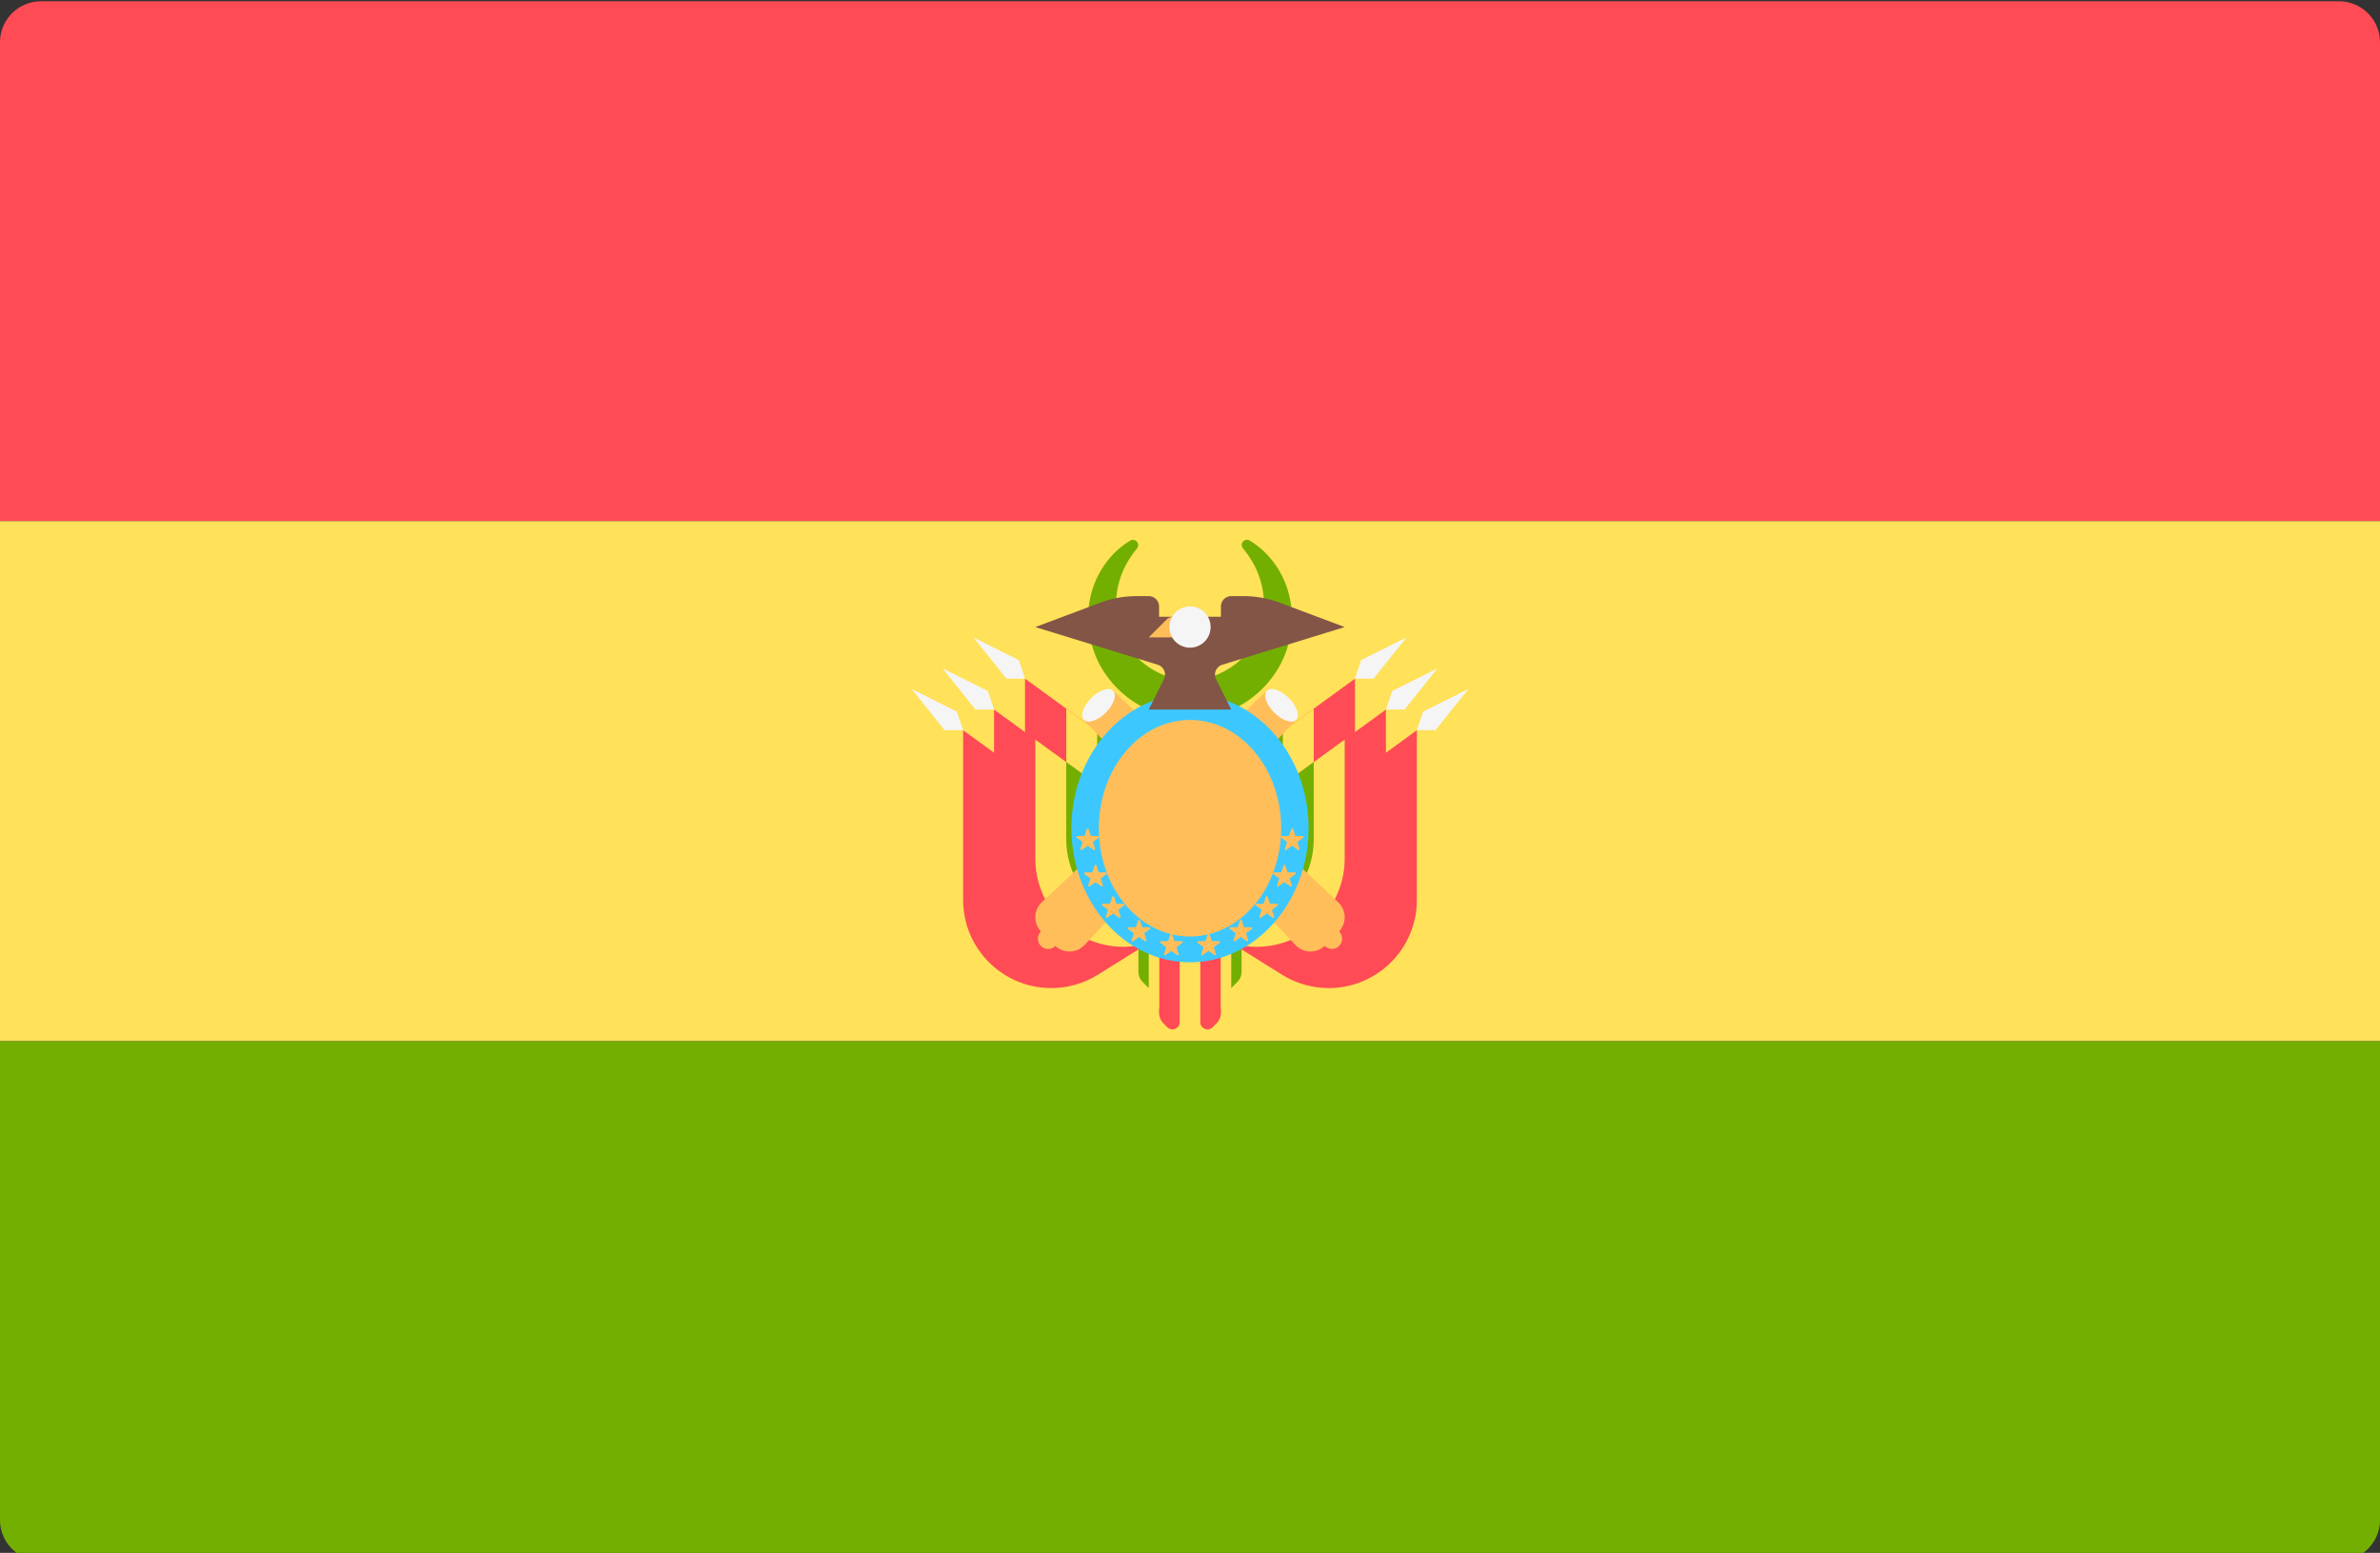 <svg viewBox="0 88 512 334" xmlns="http://www.w3.org/2000/svg"><rect x="0" y="88" width="512" height="334" fill="#333333" stroke="none"/><path d="M0 311.908h512v102.988a8.829 8.829 0 01-8.828 8.828H8.828A8.829 8.829 0 010 414.896z" fill="#73af00"/><path d="M8.828 88.276h494.345a8.829 8.829 0 018.828 8.828v102.988H0V97.104a8.829 8.829 0 018.828-8.828z" fill="#ff4b55"/><path d="M0 200.09h512V311.9H0z" fill="#ffe15a"/><path d="M244.598 205.957l-.653.817a26.011 26.011 0 00-1.47 2.254c-1.145 1.999-2.347 5.098-2.38 8.792-.012 1.801.36 3.988.974 5.727.666 1.92 1.771 3.756 3.168 5.396 1.399 1.655 3.268 2.931 5.267 3.873.991.503 2.079.792 3.158 1.058.535.163 1.105.171 1.654.279.276.052.562.029.841.051l.422.019.211.011.105.006.053.003.026.001c-.085.003.227-.004-.184.007.684-.04 1.514-.045 2.078-.114.492-.115.906-.095 1.47-.262 1.08-.266 2.167-.555 3.158-1.058 1.998-.942 3.868-2.218 5.267-3.873 1.397-1.64 2.502-3.476 3.168-5.396.638-1.953.979-3.822.974-5.736-.031-3.678-1.234-6.788-2.379-8.785a23.374 23.374 0 00-1.494-2.276l-.607-.776-.053-.067a1.116 1.116 0 011.482-1.629l.937.6c.578.434 1.474 1.047 2.439 2.039 1.937 1.918 4.451 5.334 5.358 10.298.449 2.376.498 5.25-.121 8.075-.6 2.854-1.817 5.805-3.782 8.387-1.93 2.594-4.523 4.888-7.606 6.435-1.521.811-3.176 1.4-4.874 1.81-.814.239-1.847.338-2.767.483-.862.095-1.475.097-2.226.15l-.292.001-.082-.004-.164-.008-.328-.017-.657-.035c-.437-.035-.876-.029-1.309-.104-.863-.152-1.741-.223-2.583-.466-1.698-.409-3.354-.999-4.874-1.81-3.083-1.547-5.676-3.842-7.606-6.435-1.964-2.583-3.181-5.534-3.782-8.387-.642-3.04-.562-5.596-.12-8.084.905-4.949 3.421-8.377 5.357-10.291.961-.988 1.86-1.607 2.463-2.061l.89-.559a1.124 1.124 0 011.473 1.661z" fill="#73af00"/><path d="M253.782 293.866v13.971c0 1.394-1.685 2.092-2.67 1.107l-.769-.769a3.405 3.405 0 01-.998-2.408v-11.901z" fill="#ff4b55"/><path d="M247.126 291.648v10.141c0 .609.242 1.194.673 1.625l1.545 1.545v-13.311z" fill="#ffe15a"/><path d="M244.908 291.648v5.442c0 .777.309 1.522.857 2.071l1.361 1.361v-8.874z" fill="#73af00"/><path d="M258.218 293.866v13.971c0 1.394 1.685 2.092 2.67 1.107l.769-.769a3.405 3.405 0 00.998-2.408v-11.901z" fill="#ff4b55"/><path d="M264.873 291.648v10.141c0 .609-.242 1.194-.673 1.625l-1.545 1.545v-13.311z" fill="#ffe15a"/><path d="M267.092 291.648v5.442c0 .777-.309 1.522-.857 2.071l-1.361 1.361v-8.874z" fill="#73af00"/><path d="M267.092 251.715l24.403-17.748v36.498c0 10.474-8.491 18.964-18.964 18.964-3.554 0-7.037-.999-10.051-2.882l-13.135-8.21v-26.93z" fill="#ff4b55"/><path d="M282.621 240.422v25.607c0 10.474-8.491 18.964-18.964 18.964-1.575 0-3.127-.227-4.64-.61l-9.673-6.046v-26.93l17.748.308z" fill="#ffe15a"/><path d="M275.966 245.261v16.531c0 10.474-8.491 18.964-18.964 18.964-1.575 0-3.128-.227-4.64-.61l-3.018-1.886v-26.853l17.748.308z" fill="#73af00"/><path d="M292.826 229.974l9.762-4.88-7.1 8.873h-3.993z" fill="#f5f5f5"/><path d="M280.403 262.807l24.403-17.748v36.498c0 10.474-8.491 18.964-18.964 18.964-3.554 0-7.037-.999-10.051-2.882l-13.135-8.21V262.5z" fill="#ff4b55"/><path d="M289.277 256.354v16.531c0 10.474-8.491 18.964-18.964 18.964-1.575 0-3.127-.227-4.64-.61l-3.018-1.886V262.5l17.748.308z" fill="#73af00"/><path d="M306.137 241.066l9.762-4.881-7.1 8.874h-3.993z" fill="#f5f5f5"/><path d="M273.747 258.37l24.403-17.748v36.498c0 10.474-8.491 18.964-18.964 18.964-3.554 0-7.037-.999-10.051-2.882L256 284.992v-26.93z" fill="#ff4b55"/><path d="M289.277 247.076v25.607c0 10.474-8.491 18.964-18.964 18.964-1.575 0-3.127-.227-4.64-.61l-9.674-6.045v-26.93l17.748.308z" fill="#ffe15a"/><path d="M282.621 251.917v16.531c0 10.474-8.491 18.964-18.964 18.964-1.575 0-3.127-.227-4.64-.61l-3.018-1.885v-26.853l17.748.308z" fill="#73af00"/><path d="M299.482 236.629l9.761-4.881-7.1 8.874h-3.992z" fill="#f5f5f5"/><path d="M244.908 251.715l-24.403-17.748v36.498c0 10.474 8.491 18.964 18.964 18.964 3.554 0 7.037-.999 10.051-2.882l13.135-8.21v-26.93z" fill="#ff4b55"/><path d="M229.378 240.422v25.607c0 10.474 8.491 18.964 18.964 18.964 1.575 0 3.127-.227 4.64-.61l9.673-6.046v-26.93l-17.748.308z" fill="#ffe15a"/><path d="M236.034 245.261v16.531c0 10.474 8.491 18.964 18.964 18.964 1.575 0 3.128-.227 4.64-.61l3.018-1.886v-26.853l-17.748.308z" fill="#73af00"/><path d="M219.173 229.974l-9.761-4.88 7.1 8.873h3.992z" fill="#f5f5f5"/><path d="M231.597 262.807l-24.403-17.748v36.498c0 10.474 8.491 18.964 18.964 18.964 3.554 0 7.037-.999 10.051-2.882l13.135-8.21V262.5z" fill="#ff4b55"/><path d="M222.723 256.354v16.531c0 10.474 8.491 18.964 18.964 18.964 1.575 0 3.127-.227 4.64-.61l3.018-1.886V262.5l-17.748.308z" fill="#73af00"/><path d="M205.862 241.066l-9.761-4.881 7.1 8.874h3.992z" fill="#f5f5f5"/><path d="M238.252 258.37l-24.403-17.748v36.498c0 10.474 8.491 18.964 18.964 18.964 3.554 0 7.037-.999 10.051-2.882l13.135-8.21v-26.93z" fill="#ff4b55"/><path d="M222.723 247.076v25.607c0 10.474 8.491 18.964 18.964 18.964 1.575 0 3.127-.227 4.64-.61l9.673-6.046v-26.93l-17.748.308z" fill="#ffe15a"/><path d="M229.378 251.917v16.531c0 10.474 8.491 18.964 18.964 18.964 1.575 0 3.127-.227 4.64-.61l3.018-1.886v-26.853l-17.748.308z" fill="#73af00"/><path d="M226.947 291.354l-2.925-2.925a4.438 4.438 0 01.106-6.378l48.417-45.496 6.275 6.275-45.496 48.417a4.434 4.434 0 01-6.377.107z" fill="#ffbe5a"/><path d="M285.052 291.354l2.925-2.925a4.438 4.438 0 00-.106-6.378l-48.417-45.496-6.275 6.275 45.496 48.417a4.434 4.434 0 006.377.107z" fill="#ffbe5a"/><path d="M255.999 245.059l1.042 4.52 2.387-3.977-.407 4.62 3.499-3.044-1.814 4.268 4.268-1.814-3.045 3.499 4.62-.407-3.976 2.387 4.519 1.041-4.519 1.041 3.976 2.387-4.62-.406 3.045 3.497-4.268-1.813 1.814 4.268-3.499-3.044.407 4.619-2.387-3.976-1.042 4.519-1.04-4.519-2.387 3.976.406-4.619-3.498 3.044 1.813-4.268-4.267 1.813 3.044-3.497-4.619.406 3.975-2.387-4.518-1.041 4.518-1.041-3.975-2.387 4.619.407-3.044-3.499 4.267 1.814-1.813-4.268 3.498 3.044-.406-4.62 2.387 3.977z" fill="#ff4b55"/><path d="M280.541 265.719s-7.349 1.941-12.132-2.08c-5.316-4.469-9.302-6.579-11.01-7.371a2.154 2.154 0 00-1.825-.001c-1.224.565-3.476 1.736-5.468 3.49-2.912 2.566-11.855 7.626-13.657 7.626v11.029l14.073 12.196 16.639-.486z" fill="#73af00"/><path d="M255.999 294.975c-14.068 0-25.513-12.938-25.513-28.84s11.444-28.84 25.513-28.84 25.513 12.938 25.513 28.84-11.445 28.84-25.513 28.84zm0-51.025c-10.398 0-18.857 9.953-18.857 22.185s8.459 22.185 18.857 22.185 18.857-9.953 18.857-22.185-8.459-22.185-18.857-22.185z" fill="#3cc8ff"/><path d="M246.361 280.357l.737 3.526h.318v-2.406s.524 1.678 1.266 2.406h.6c-.287-.369-.803-1.134-.803-1.927 0-1.091.868-1.24.868-2.407h.744v4.333h.435l.806-3.861s.664 2.415 1.914 3.861h.556c-.401-.589-1.234-2.109-1.081-4.407 0 0 1.191-.596 1.191-2.208v-2.294c0-.429.349-.778.778-.778h.535s-.796-1.544-1.647-1.768v-.968l-.641.969c-.612.132-.973.698-.973 1.304v1.397a.778.778 0 01-.778.778h-2.781c-.823 0-2.142.823-2.142 1.878s.791 1.747.791 1.747z" fill="#f5f5f5"/><path d="M258.819 276.844h-.255c-2.016.11-3.142 1.436-3.142 1.436l2.045 2.045v3.848h2.447v-3.848l2.045-2.045c.001-.001-1.124-1.326-3.14-1.436z" fill="#ffbe5a"/><g fill="#f5f5f5"><path d="M263.12 270.55h.739v13.634h-.739z"/><path d="M263.511 270.445l-3.987 4.819s-.52-2.323 1.803-4.61l-5.13.936s1.56-2.912 5.65-2.6l-4.194-3.501s3.605-.207 5.442 2.496c0 0 1.039-3.119 3.951-3.258l-2.403 3.651s2.403-1.225 5.731-.15l-4.957 1.318s2.773.277 3.917 4.333l-4.298-2.946s1.318 1.56.832 4.61zm-50.993-33.816l-9.762-4.881 7.1 8.874h3.993z"/></g><path d="M262.94 230.978l26.337-8.104-13.981-5.242a22.157 22.157 0 00-7.789-1.412h-2.633a2.218 2.218 0 00-2.218 2.218v2.218h-13.312v-2.218a2.218 2.218 0 00-2.218-2.218h-2.633c-2.66 0-5.299.479-7.789 1.412l-13.981 5.242 26.337 8.104a2.22 2.22 0 011.332 3.113l-3.266 6.531h17.748l-3.266-6.531a2.219 2.219 0 011.332-3.113z" fill="#825546"/><g fill="#ffbe5a"><path d="M258.218 222.875a2.218 2.218 0 01-2.218 2.218h-8.874l3.787-3.787c.416-.416.98-.65 1.569-.65h3.517a2.22 2.22 0 012.219 2.219z"/><circle cx="225.49" cy="289.891" r="2.218"/><circle cx="286.51" cy="289.891" r="2.218"/></g><g fill="#f5f5f5"><circle cx="256" cy="222.87" r="4.436"/><ellipse cx="275.685" cy="239.695" rx="4.436" ry="2.218" transform="rotate(-134.999 275.686 239.697)"/><ellipse cx="236.327" cy="239.701" rx="4.436" ry="2.218" transform="rotate(-45.001 236.325 239.705)"/></g><ellipse cx="256" cy="266.141" fill="#ffbe5a" rx="19.616" ry="23.294"/><path d="M252.177 288.947l.489 1.465 1.545.012c.2.001.282.257.122.375l-1.242.918.466 1.473a.208.208 0 01-.32.232l-1.257-.898-1.257.898a.209.209 0 01-.32-.232l.466-1.473-1.242-.918a.208.208 0 01.122-.375l1.545-.012.489-1.465a.207.207 0 01.394 0zm-6.935-2.982l.489 1.465 1.545.012c.2.001.282.257.122.375l-1.242.918.466 1.473a.208.208 0 01-.32.232l-1.257-.898-1.257.898a.209.209 0 01-.32-.232l.466-1.473-1.242-.918a.208.208 0 01.122-.375l1.545-.012.489-1.465a.207.207 0 01.394 0zm-5.569-5.061l.489 1.465 1.545.012c.2.001.282.257.122.375l-1.242.918.466 1.473a.208.208 0 01-.32.232l-1.257-.898-1.257.898a.209.209 0 01-.32-.232l.466-1.473-1.242-.918a.208.208 0 01.122-.375l1.545-.012.489-1.465a.207.207 0 01.394 0zm-3.798-6.737l.489 1.465 1.545.012c.2.001.282.257.122.375l-1.242.918.466 1.473a.208.208 0 01-.32.232l-1.257-.898-1.257.898a.209.209 0 01-.32-.232l.466-1.473-1.242-.918a.208.208 0 01.122-.375l1.545-.012.489-1.465a.207.207 0 01.394 0zm-1.676-7.832l.489 1.465 1.545.012c.2.001.282.257.122.375l-1.242.918.466 1.473a.208.208 0 01-.32.232l-1.257-.898-1.257.898a.209.209 0 01-.32-.232l.466-1.473-1.242-.918a.208.208 0 01.122-.375l1.545-.012.489-1.465c.062-.19.331-.19.394 0zm25.613 22.612l-.489 1.465-1.545.012a.208.208 0 00-.122.375l1.242.918-.466 1.473a.208.208 0 00.32.232l1.257-.898 1.257.898a.209.209 0 00.32-.232l-.466-1.473 1.242-.918a.208.208 0 00-.122-.375l-1.545-.012-.489-1.465a.207.207 0 00-.394 0zm6.935-2.982l-.489 1.465-1.545.012c-.2.001-.282.257-.122.375l1.242.918-.466 1.473a.208.208 0 00.32.232l1.257-.898 1.257.898a.209.209 0 00.32-.232l-.466-1.473 1.242-.918a.208.208 0 00-.122-.375l-1.545-.012-.489-1.465a.207.207 0 00-.394 0zm5.569-5.061l-.489 1.465-1.545.012c-.2.001-.282.257-.122.375l1.242.918-.466 1.473a.208.208 0 00.32.232l1.257-.898 1.257.898a.209.209 0 00.32-.232l-.466-1.473 1.242-.918a.208.208 0 00-.122-.375l-1.545-.012-.489-1.465c-.062-.19-.331-.19-.394 0zm3.798-6.737l-.489 1.465-1.545.012c-.2.001-.282.257-.122.375l1.242.918-.466 1.473a.208.208 0 00.32.232l1.257-.898 1.257.898a.209.209 0 00.32-.232l-.466-1.473 1.242-.918a.208.208 0 00-.122-.375l-1.545-.012-.489-1.465a.207.207 0 00-.394 0zm1.676-7.832l-.489 1.465-1.545.012c-.2.001-.282.257-.122.375l1.242.918-.466 1.473a.208.208 0 00.32.232l1.257-.898 1.257.898a.209.209 0 00.32-.232l-.466-1.473 1.242-.918a.208.208 0 00-.122-.375l-1.545-.012-.489-1.465c-.062-.19-.33-.19-.394 0z" fill="#ffbe5a"/></svg>